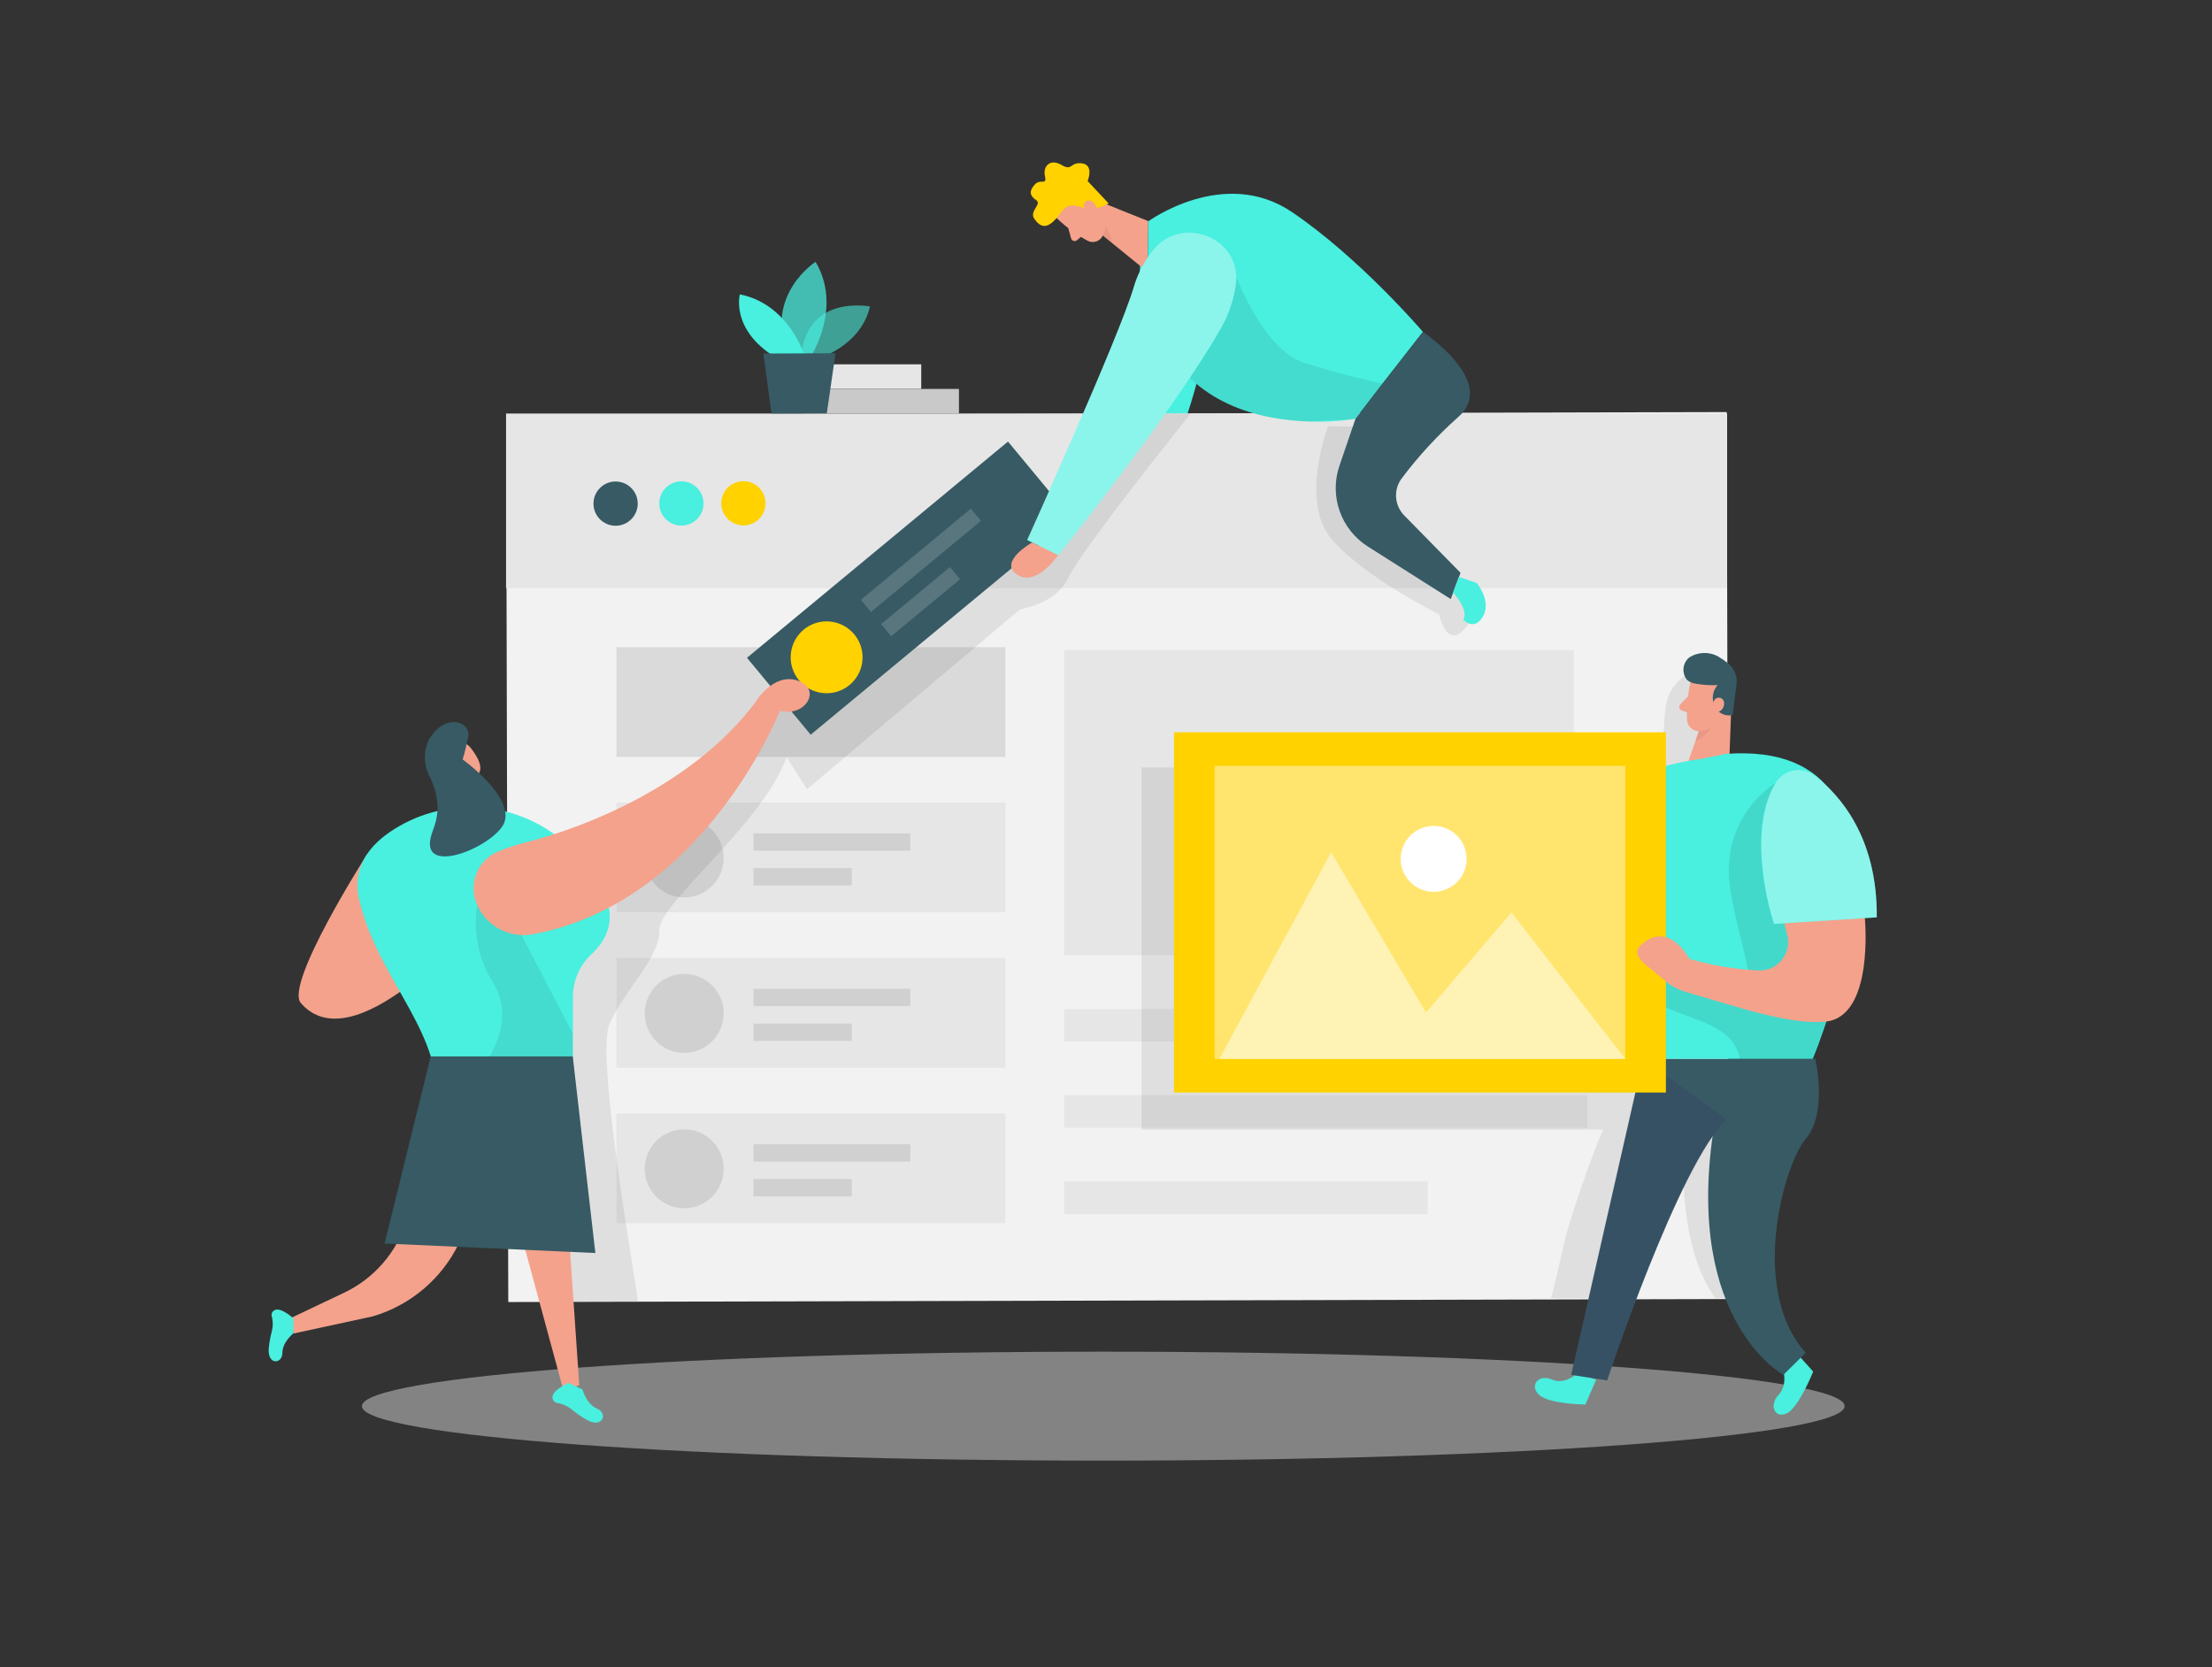 <?xml version="1.0" encoding="UTF-8"?>
<!-- Generated by Pixelmator Pro 3.6.16 -->
<svg width="406" height="306" viewBox="0 0 406 306" xmlns="http://www.w3.org/2000/svg">
    <rect x="0" y="0" width="406" height="306" fill="#333333" stroke="none"/>
    <path id="Path" fill="#e6e6e6" stroke="none" opacity="0.45" d="M 338.574 258.083 C 338.574 263.605 277.653 268.081 202.503 268.081 C 127.353 268.081 66.432 263.605 66.432 258.083 C 66.432 252.561 127.353 248.085 202.503 248.085 C 277.653 248.085 338.574 252.561 338.574 258.083 Z"/>
    <path id="path1" fill="#49efdf" stroke="none" d="M 209.445 44.608 L 208.146 73.028 C 204.36 80.133 203.264 81.311 201.914 81.564 L 201.914 90.07 C 205.253 90.882 208.217 91.085 209.963 90.07 C 216.053 86.416 220.255 67.852 220.255 67.852 Z"/>
    <path id="path2" fill="#f2f2f2" stroke="none" d="M 92.893 76.18 L 316.934 75.633 L 317.332 238.428 L 93.291 238.976 Z"/>
    <path id="path3" fill="#e6e6e6" stroke="none" d="M 92.883 75.901 L 317.005 75.901 L 317.005 107.954 L 92.883 107.954 Z"/>
    <path id="path4" fill="#375a64" stroke="none" d="M 117.05 92.435 C 117.05 94.677 115.232 96.495 112.99 96.495 C 110.748 96.495 108.93 94.677 108.93 92.435 C 108.93 90.193 110.748 88.375 112.99 88.375 C 115.232 88.375 117.05 90.193 117.05 92.435 Z"/>
    <path id="path5" fill="#49efdf" stroke="none" d="M 129.128 92.405 C 129.128 94.647 127.311 96.465 125.068 96.465 C 122.826 96.465 121.008 94.647 121.008 92.405 C 121.008 90.162 122.826 88.344 125.068 88.344 C 127.311 88.344 129.128 90.162 129.128 92.405 Z"/>
    <path id="path6" fill="#ffd200" stroke="none" d="M 140.506 92.374 C 140.506 94.616 138.689 96.434 136.446 96.434 C 134.204 96.434 132.386 94.616 132.386 92.374 C 132.386 90.132 134.204 88.314 136.446 88.314 C 138.689 88.314 140.506 90.132 140.506 92.374 Z"/>
    <path id="path7" fill="#e6e6e6" stroke="none" d="M 195.306 185.186 L 291.356 185.186 L 291.356 191.164 L 195.306 191.164 Z"/>
    <path id="path8" fill="#e6e6e6" stroke="none" d="M 195.306 201.02 L 291.356 201.02 L 291.356 206.998 L 195.306 206.998 Z"/>
    <path id="path9" fill="#e6e6e6" stroke="none" d="M 195.306 216.854 L 262.043 216.854 L 262.043 222.832 L 195.306 222.832 Z"/>
    <path id="path10" fill="#e6e6e6" stroke="none" d="M 195.306 119.292 L 288.869 119.292 L 288.869 175.32 L 195.306 175.32 Z"/>
    <path id="path11" fill="#666666" stroke="none" opacity="0.17" d="M 113.152 118.784 L 184.537 118.784 L 184.537 138.922 L 113.152 138.922 Z"/>
    <path id="path12" fill="#e6e6e6" stroke="none" d="M 113.152 147.306 L 184.537 147.306 L 184.537 167.443 L 113.152 167.443 Z"/>
    <path id="path13" fill="#666666" stroke="none" opacity="0.17" d="M 132.833 157.466 C 132.833 161.468 129.588 164.713 125.586 164.713 C 121.583 164.713 118.339 161.468 118.339 157.466 C 118.339 153.464 121.583 150.219 125.586 150.219 C 129.588 150.219 132.833 153.464 132.833 157.466 Z"/>
    <path id="path14" fill="#666666" stroke="none" opacity="0.17" d="M 138.294 152.959 L 167.089 152.959 L 167.089 156.147 L 138.294 156.147 Z"/>
    <path id="path15" fill="#666666" stroke="none" opacity="0.17" d="M 138.294 159.334 L 156.34 159.334 L 156.34 162.521 L 138.294 162.521 Z"/>
    <path id="path16" fill="#e6e6e6" stroke="none" d="M 113.152 175.837 L 184.537 175.837 L 184.537 195.975 L 113.152 195.975 Z"/>
    <path id="path17" fill="#666666" stroke="none" opacity="0.17" d="M 132.833 185.998 C 132.833 190 129.588 193.245 125.586 193.245 C 121.583 193.245 118.339 190 118.339 185.998 C 118.339 181.995 121.583 178.751 125.586 178.751 C 129.588 178.751 132.833 181.995 132.833 185.998 Z"/>
    <path id="path18" fill="#666666" stroke="none" opacity="0.17" d="M 138.294 181.481 L 167.089 181.481 L 167.089 184.668 L 138.294 184.668 Z"/>
    <path id="path19" fill="#666666" stroke="none" opacity="0.17" d="M 138.294 187.865 L 156.34 187.865 L 156.34 191.052 L 138.294 191.052 Z"/>
    <path id="path20" fill="#e6e6e6" stroke="none" d="M 113.152 204.359 L 184.537 204.359 L 184.537 224.497 L 113.152 224.497 Z"/>
    <path id="path21" fill="#666666" stroke="none" opacity="0.17" d="M 132.833 214.519 C 132.833 218.522 129.588 221.766 125.586 221.766 C 121.583 221.766 118.339 218.522 118.339 214.519 C 118.339 210.517 121.583 207.272 125.586 207.272 C 129.588 207.272 132.833 210.517 132.833 214.519 Z"/>
    <path id="path22" fill="#666666" stroke="none" opacity="0.17" d="M 138.294 210.013 L 167.089 210.013 L 167.089 213.2 L 138.294 213.2 Z"/>
    <path id="path23" fill="#666666" stroke="none" opacity="0.17" d="M 138.294 216.387 L 156.34 216.387 L 156.34 219.574 L 138.294 219.574 Z"/>
    <path id="path24" fill="#000000" stroke="none" opacity="0.08" d="M 117.05 238.91 C 117.395 238.91 109.133 194.036 111.883 187.865 C 114.634 181.694 121.171 175.685 121.018 170.722 C 120.866 165.759 140.172 151.102 144.363 138.922 L 148.119 144.86 L 187.247 111.811 C 187.247 111.811 193.916 110.857 196.088 106.016 C 198.26 101.174 218.59 75.86 218.59 75.86 L 207.71 75.86 L 195.428 91.897 L 187.105 88.375 L 142.658 121.87 L 140.111 131.715 C 140.111 131.715 108.321 154.523 97.826 166.571 C 87.331 178.619 101.327 238.899 101.327 238.899 Z"/>
    <path id="path25" fill="#375a64" stroke="none" d="M 137.104 120.731 L 185.01 81.044 L 196.704 95.16 L 148.799 134.847 Z"/>
    <path id="path26" fill="#ffd200" stroke="none" d="M 158.32 120.642 C 158.32 124.286 155.366 127.239 151.722 127.239 C 148.079 127.239 145.125 124.286 145.125 120.642 C 145.125 116.998 148.079 114.044 151.722 114.044 C 155.366 114.044 158.32 116.998 158.32 120.642 Z"/>
    <path id="path27" fill="#ffffff" stroke="none" opacity="0.17" d="M 158.013 110.082 L 178.195 93.363 L 180.047 95.598 L 159.865 112.317 Z"/>
    <path id="path28" fill="#ffffff" stroke="none" opacity="0.17" d="M 161.715 114.551 L 174.362 104.074 L 176.214 106.31 L 163.567 116.787 Z"/>
    <path id="path29" fill="#f4a28c" stroke="none" d="M 81.251 202.887 L 74.623 224.05 C 72.822 229.847 68.683 234.63 63.204 237.245 L 53.46 241.873 L 53.856 244.756 L 68.411 241.609 C 75.345 239.57 81.095 234.697 84.245 228.191 L 94.527 207.018 Z"/>
    <path id="path30" fill="#f4a28c" stroke="none" d="M 103.215 208.855 L 106.321 254.246 L 103.429 255.251 L 91.908 212.794 L 103.215 208.855 Z"/>
    <path id="path31" fill="#49efdf" stroke="none" d="M 106.92 255.028 C 106.92 255.028 107.59 257.718 109.62 258.56 C 111.65 259.402 110.635 262.326 107.59 260.539 C 106.642 259.99 105.742 259.362 104.9 258.661 C 104.109 258.039 103.167 257.636 102.17 257.494 C 101.791 257.395 101.502 257.087 101.429 256.703 C 101.023 255.221 104.393 253.82 104.393 253.82 Z"/>
    <path id="path32" fill="#49efdf" stroke="none" d="M 53.856 244.726 C 53.856 244.726 51.826 246.289 51.826 248.339 C 51.826 250.389 48.984 250.643 49.339 247.324 C 49.447 246.295 49.637 245.277 49.908 244.279 C 50.14 243.364 50.122 242.404 49.857 241.498 C 49.779 241.134 49.937 240.761 50.253 240.564 C 51.359 239.651 53.856 241.985 53.856 241.985 Z"/>
    <path id="path33" fill="#f4a28c" stroke="none" d="M 85.839 143.073 L 86.925 147.438 L 83.382 149.305 L 82.763 141.835 L 85.839 143.073 Z"/>
    <path id="path34" fill="#f4a28c" stroke="none" d="M 81.931 137.633 C 82.354 136.837 83.151 136.31 84.049 136.232 C 84.947 136.154 85.823 136.536 86.376 137.247 C 87.686 138.892 89.218 141.459 87.158 142.627 C 84.001 144.413 81.565 140.414 81.565 140.414 C 81.408 139.471 81.535 138.503 81.931 137.633 Z"/>
    <path id="path35" fill="#f4a28c" stroke="none" d="M 67.396 156.766 C 67.396 156.766 52.171 180.588 55.216 184.1 C 64.899 195.265 86.397 170.153 86.397 170.153 Z"/>
    <path id="path36" fill="#49efdf" stroke="none" d="M 101.865 153.203 C 92.906 146.662 80.805 146.447 71.618 152.665 C 67.629 155.375 64.513 159.435 65.965 165.302 C 69.264 179.075 79.82 188.149 80.175 200.269 L 105.154 198.594 L 105.154 182.993 C 105.142 180.013 106.379 177.164 108.564 175.137 C 110.736 173.107 112.909 169.849 111.427 165.363 C 110.077 161.364 106.666 156.725 101.865 153.203 Z"/>
    <path id="path37" fill="#f4a28c" stroke="none" d="M 83.91 140.414 C 83.91 140.414 83.2 139.714 82.773 140.597 C 82.347 141.48 83.677 142.028 84.113 141.612 C 84.549 141.196 83.91 140.414 83.91 140.414 Z"/>
    <path id="path38" fill="#000000" stroke="none" opacity="0.08" d="M 89.503 159.699 C 89.503 159.699 84.103 170.011 90.365 180.07 C 96.628 190.129 84.763 199.954 84.763 199.954 L 105.124 198.594 L 105.124 189.702 Z"/>
    <path id="path39" fill="#375a64" stroke="none" d="M 79.099 153.518 C 79.576 151.65 81.799 148.26 78.673 142.15 C 77.728 140.107 77.751 137.749 78.734 135.725 C 81.707 130.711 86.498 132.426 85.93 135.238 C 85.361 138.049 84.915 139.389 84.915 139.389 C 84.915 139.389 93.989 145.895 92.659 150.686 C 91.533 154.949 77.079 161.293 79.099 153.518 Z"/>
    <path id="path40" fill="#375a64" stroke="none" d="M 79.048 193.894 L 105.124 193.894 L 109.275 229.978 L 70.593 228.232 L 79.048 193.894 Z"/>
    <path id="path41" fill="#f4a28c" stroke="none" d="M 87.554 166.033 C 86.756 164.243 86.709 162.208 87.422 160.383 C 88.136 158.557 89.55 157.094 91.35 156.319 C 93.12 155.589 94.942 154.992 96.801 154.533 C 107.905 151.691 127.19 143.967 138.517 129.087 C 138.517 129.087 141.785 123.392 146.383 124.905 C 150.981 126.417 147.784 131.766 143.156 130.426 C 143.156 130.426 129.321 165.688 97.694 171.493 C 93.456 172.231 89.263 169.975 87.544 166.033 Z"/>
    <path id="path42" fill="#f4a28c" stroke="none" d="M 198.138 35.524 L 210.765 40.579 L 210.613 49.896 L 199.61 40.944 L 198.138 35.524 Z"/>
    <path id="path43" fill="#ce8172" stroke="none" opacity="0.31" d="M 201.275 42.416 C 201.55 41.495 201.55 40.514 201.275 39.594 C 202.802 40.838 203.8 42.616 204.066 44.568 Z"/>
    <path id="path44" fill="#f4a28c" stroke="none" d="M 194.088 40.152 C 195.758 41.751 197.635 43.117 199.671 44.212 C 200.169 44.458 200.747 44.489 201.269 44.297 C 201.791 44.105 202.211 43.708 202.432 43.197 C 203.277 41.597 203.102 39.648 201.985 38.224 L 199.955 34.986 C 198.977 33.743 197.318 33.258 195.824 33.778 C 193.012 34.499 192.17 38.488 194.088 40.152 Z"/>
    <path id="path45" fill="#f4a28c" stroke="none" d="M 196.068 41.858 L 196.595 43.756 C 196.656 43.975 196.824 44.149 197.042 44.217 C 197.259 44.284 197.497 44.237 197.671 44.091 L 198.889 43.075 Z"/>
    <path id="path46" fill="#ffd200" stroke="none" d="M 203.487 37.341 L 199.63 33.23 C 199.63 33.23 200.848 30.276 198.615 29.982 C 196.382 29.688 196.859 31.484 194.839 30.276 C 192.82 29.069 191.388 30.429 191.794 32.306 C 192.2 34.184 190.962 32.641 189.856 33.94 C 188.749 35.24 189.135 36.031 190.211 36.752 C 191.287 37.473 188.82 38.782 189.866 40.203 C 190.911 41.624 192.2 42.527 194.667 39.087 C 197.133 35.646 198.443 40.03 203.487 37.341 Z"/>
    <path id="path47" fill="#f4a28c" stroke="none" d="M 199.62 38.924 C 199.62 38.924 198.392 37.909 199.234 37.046 C 200.077 36.184 201.863 37.655 201.011 39.076 Z"/>
    <path id="path48" fill="#000000" stroke="none" opacity="0.08" d="M 243.773 78.205 C 243.773 78.205 238.423 92.09 244.493 99.063 C 250.563 106.036 264.123 112.776 264.123 112.776 C 264.123 112.776 265.859 120.896 270.152 113.516 L 269.32 109.517 L 256.622 99.855 L 248.502 89.593 L 253.74 78.428 Z"/>
    <path id="path49" fill="#49efdf" stroke="none" d="M 261.17 60.909 L 253.75 70.409 L 253.75 70.409 L 248.787 76.875 C 245.902 77.309 242.983 77.469 240.068 77.352 C 231.461 77.048 218.814 74.307 213.302 62.005 C 211.669 58.18 210.76 54.084 210.623 49.927 L 210.765 40.619 C 210.765 40.619 224.67 30.469 237.155 38.934 C 249.639 47.399 261.17 60.909 261.17 60.909 Z"/>
    <path id="path50" fill="#375a64" stroke="none" d="M 261.17 60.909 C 261.17 60.909 275.065 70.186 267.615 76.57 C 263.827 79.946 260.379 83.686 257.323 87.736 C 255.725 89.808 255.903 92.742 257.739 94.607 L 268.072 105.133 L 266.275 109.954 L 251.05 100.301 C 246.116 97.164 243.962 91.063 245.833 85.523 L 248.787 76.875 Z"/>
    <path id="path51" fill="#000000" stroke="none" opacity="0.08" d="M 253.75 70.409 L 248.787 76.875 C 248.787 76.875 245.163 77.119 240.068 77.352 C 231.461 77.048 218.814 74.307 213.302 62.005 C 217.768 55.915 223.645 50.17 226.406 49.541 C 226.406 49.541 231.582 64.147 239.317 66.573 C 246.868 68.948 253.466 70.379 253.78 70.45 Z"/>
    <path id="path52" fill="#49efdf" stroke="none" d="M 226.852 52.119 C 227.867 43.573 216.834 39.269 211.546 46.029 C 209.971 48.034 208.793 50.322 208.075 52.769 C 205.375 61.904 188.536 99.114 188.536 99.114 L 194.251 101.905 C 194.251 101.905 215.657 75.15 223.99 60.422 C 225.484 57.871 226.457 55.049 226.852 52.119 Z"/>
    <path id="path53" fill="#ffffff" stroke="none" opacity="0.36" d="M 226.852 52.119 C 227.867 43.573 216.834 39.269 211.546 46.029 C 209.971 48.034 208.793 50.322 208.075 52.769 C 205.375 61.904 188.536 99.114 188.536 99.114 L 194.251 101.905 C 194.251 101.905 215.657 75.15 223.99 60.422 C 225.484 57.871 226.457 55.049 226.852 52.119 Z"/>
    <path id="path54" fill="#f4a28c" stroke="none" d="M 189.44 99.57 C 189.44 99.57 183.136 103.123 186.679 105.468 C 190.221 107.812 194.21 101.905 194.21 101.905 Z"/>
    <path id="path55" fill="#49efdf" stroke="none" d="M 266.701 108.756 C 266.701 108.756 269.635 111.801 268.599 113.77 C 268.599 113.77 270.629 115.932 272.213 113.09 C 273.796 110.248 271.035 107 271.035 107 L 267.757 105.884 Z"/>
    <path id="path56" fill="#000000" stroke="none" opacity="0.08" d="M 293.061 210.175 C 291.031 215.439 289.201 220.772 287.57 226.171 C 287.245 227.247 285.854 233.885 284.687 238.28 L 298.217 238.28 C 299.121 228.048 302.772 218.25 308.783 209.921 C 308.915 219.726 309.281 230.221 314.812 238.28 L 320.994 238.28 C 322.261 236.779 323.015 234.912 323.146 232.952 C 323.215 230.264 322.897 227.581 322.202 224.984 C 320.526 216.906 319.663 208.681 319.624 200.431 C 319.624 190.048 320.831 179.644 319.938 169.291 C 319.4 163.15 317.908 156.613 313.209 152.564 C 313.012 152.388 312.802 152.228 312.579 152.087 C 313.046 148.432 313.28 144.738 313.493 141.074 L 314.142 130.396 C 314.366 126.772 312.326 120.875 308.144 124.945 C 304.733 128.254 305.921 132.05 305.099 135.999 C 303.8 142.17 296.157 141.368 291.335 141.155 C 276.11 140.475 260.723 140.861 245.437 140.861 L 209.516 140.861 L 209.516 207.313 L 294.238 207.313 C 293.832 208.267 293.426 209.221 293.061 210.175 Z"/>
    <path id="path57" fill="#49efdf" stroke="none" d="M 289.519 252.034 C 289.519 252.034 287.275 254.246 284.85 253.201 C 282.424 252.155 280.658 254.216 282.444 255.972 C 284.23 257.728 290.99 257.789 290.99 257.789 L 292.97 253.211 Z"/>
    <path id="path58" fill="#49efdf" stroke="none" d="M 327.185 251.008 C 327.185 251.008 328.281 254.053 326.454 256.002 C 324.627 257.951 325.764 260.468 327.977 259.392 C 330.19 258.316 332.798 251.739 332.798 251.739 L 329.52 248.085 Z"/>
    <path id="path59" fill="#375a64" stroke="none" d="M 333.184 194.341 C 333.184 194.341 335.549 204.186 331.438 209.028 C 327.327 213.87 321.034 236.809 331.438 248.278 L 327.327 252.338 C 327.327 252.338 309.311 242.655 314.447 207.739 L 301.577 194.331 Z"/>
    <path id="path60" fill="#375164" stroke="none" d="M 301.577 194.341 L 288.382 252.348 L 294.989 253.363 C 294.989 253.363 308.184 213.606 316.924 205.445 Z"/>
    <path id="path61" fill="#68e1fd" stroke="none" d="M 298.512 143.337 C 298.512 143.337 284.728 149.214 286.839 170.742 L 300.298 169.595 Z"/>
    <path id="path62" fill="#ffffff" stroke="none" opacity="0.36" d="M 298.512 143.337 C 298.512 143.337 284.728 149.214 286.839 170.742 L 300.298 169.595 Z"/>
    <path id="path63" fill="#f4a28c" stroke="none" d="M 317.868 127.219 L 317.34 141.206 L 309.656 140.363 L 313.117 130.528 L 317.868 127.219 Z"/>
    <path id="path64" fill="#ce8172" stroke="none" opacity="0.31" d="M 312.275 132.7 C 313.268 132.638 314.221 132.285 315.015 131.685 C 314.335 133.595 312.957 135.176 311.158 136.11 Z"/>
    <path id="path65" fill="#49efdf" stroke="none" d="M 316.68 138.374 L 312.194 139.308 C 312.194 139.308 291.65 141.52 290.818 153.112 C 289.986 164.703 301.587 194.341 301.587 194.341 L 332.717 194.341 C 332.717 194.341 357.635 135.309 316.68 138.374 Z"/>
    <path id="path66" fill="#f4a28c" stroke="none" d="M 310.286 125.169 C 309.755 127.498 309.543 129.888 309.656 132.274 C 309.789 133.453 310.852 134.302 312.031 134.172 C 313.898 134.066 315.527 132.873 316.193 131.127 L 317.969 127.605 C 318.545 126.084 318.102 124.365 316.863 123.311 C 314.711 121.251 310.732 122.601 310.286 125.169 Z"/>
    <path id="path67" fill="#000000" stroke="none" opacity="0.09" d="M 325.815 143.774 C 325.815 143.774 315.208 149.955 317.695 163.952 C 320.182 177.949 324.272 182.76 315.492 180.811 C 306.713 178.862 303.099 174.447 303.099 174.447 C 303.099 174.447 296.776 179.603 303.099 183.511 C 309.423 187.419 317.999 187.419 319.339 194.341 L 332.697 194.341 C 332.697 194.341 333.773 191.296 335.204 187.49 C 336.635 183.683 325.815 143.774 325.815 143.774 Z"/>
    <path id="path68" fill="#375a64" stroke="none" d="M 311.311 125.493 C 312.61 125.727 313.931 125.808 315.249 125.737 C 314.316 126.804 314.105 128.323 314.711 129.604 C 315.282 130.869 316.67 131.551 318.02 131.228 L 318.71 125.788 C 318.968 124.208 318.331 122.614 317.056 121.647 C 316.518 121.231 315.955 120.848 315.371 120.5 C 313.691 119.563 311.63 119.638 310.022 120.693 C 308.795 121.738 308.637 123.574 309.666 124.813 C 310.135 125.199 310.707 125.436 311.311 125.493 Z"/>
    <path id="path69" fill="#f4a28c" stroke="none" d="M 314.274 129.422 C 314.274 129.422 314.538 127.787 315.746 128.092 C 316.954 128.396 316.589 130.731 314.894 130.721 Z"/>
    <path id="path70" fill="#ffd200" stroke="none" d="M 215.484 134.405 L 305.769 134.405 L 305.769 200.522 L 215.484 200.522 Z"/>
    <path id="path71" fill="#ffffff" stroke="none" opacity="0.43" d="M 222.945 140.566 L 298.319 140.566 L 298.319 194.361 L 222.945 194.361 Z"/>
    <path id="path72" fill="#ffffff" stroke="none" opacity="0.49" d="M 223.807 194.361 L 244.321 156.431 L 261.738 185.845 L 277.41 167.464 L 298.309 194.361 L 223.807 194.361 Z"/>
    <path id="path73" fill="#ffffff" stroke="none" d="M 269.188 157.639 C 269.188 160.98 266.48 163.688 263.139 163.688 C 259.798 163.688 257.089 160.98 257.089 157.639 C 257.089 154.298 259.798 151.589 263.139 151.589 C 266.48 151.589 269.188 154.298 269.188 157.639 Z"/>
    <path id="path74" fill="#f4a28c" stroke="none" d="M 342.278 168.509 C 342.278 168.509 344.034 186.485 335.173 187.49 C 328.515 188.241 317.837 184.445 311.311 182.628 C 308.489 181.816 307.119 181.44 304.947 179.461 C 302.348 177.086 298.735 175.401 301.536 173.138 C 306.52 169.078 310.062 175.99 310.062 175.99 C 314.223 177.201 318.512 177.917 322.841 178.121 C 324.489 178.168 326.061 177.433 327.083 176.14 C 328.105 174.846 328.455 173.146 328.028 171.554 L 326.383 165.363 C 326.383 165.363 338.086 154.401 342.278 168.509 Z"/>
    <path id="path75" fill="#f4a28c" stroke="none" d="M 309.819 127.828 L 308.418 129.29 C 308.257 129.46 308.193 129.7 308.248 129.928 C 308.304 130.155 308.471 130.339 308.692 130.416 L 310.265 130.944 Z"/>
    <path id="path76" fill="#49efdf" stroke="none" d="M 333.113 142.373 C 337.67 145.895 344.603 153.67 344.471 168.367 L 325.612 169.575 C 325.612 169.575 320.161 153.436 325.856 143.774 C 326.57 142.551 327.776 141.696 329.167 141.428 C 330.557 141.159 331.995 141.504 333.113 142.373 Z"/>
    <path id="path77" fill="#ffffff" stroke="none" opacity="0.36" d="M 333.113 142.373 C 337.67 145.895 344.603 153.67 344.471 168.367 L 325.612 169.575 C 325.612 169.575 320.161 153.436 325.856 143.774 C 326.57 142.551 327.776 141.696 329.167 141.428 C 330.557 141.159 331.995 141.504 333.113 142.373 Z"/>
    <path id="path78" fill="#c9c9c9" stroke="none" d="M 176.011 75.88 L 147.591 75.88 L 147.591 71.384 L 176.011 71.384 Z"/>
    <path id="path79" fill="#e6e6e6" stroke="none" d="M 169.089 71.364 L 147.591 71.364 L 147.591 66.867 L 169.089 66.867 Z"/>
    <path id="path80" fill="#49efdf" stroke="none" opacity="0.58" d="M 150.007 65.832 C 150.007 65.832 157.944 63.66 159.68 56.26 C 159.68 56.26 147.368 53.774 147.013 66.481 Z"/>
    <path id="path81" fill="#49efdf" stroke="none" opacity="0.73" d="M 149.032 65.04 C 149.032 65.04 154.574 56.26 149.692 48.059 C 149.692 48.059 140.334 54.007 144.495 65.06 Z"/>
    <path id="path82" fill="#49efdf" stroke="none" d="M 147.601 65.05 C 147.601 65.05 144.668 55.783 135.797 54.027 C 135.797 54.027 134.142 60.036 141.542 65.071 Z"/>
    <path id="path83" fill="#375a64" stroke="none" d="M 153.356 64.837 L 151.753 75.86 L 141.603 75.901 L 140.111 64.888 L 153.356 64.837 Z"/>
</svg>
